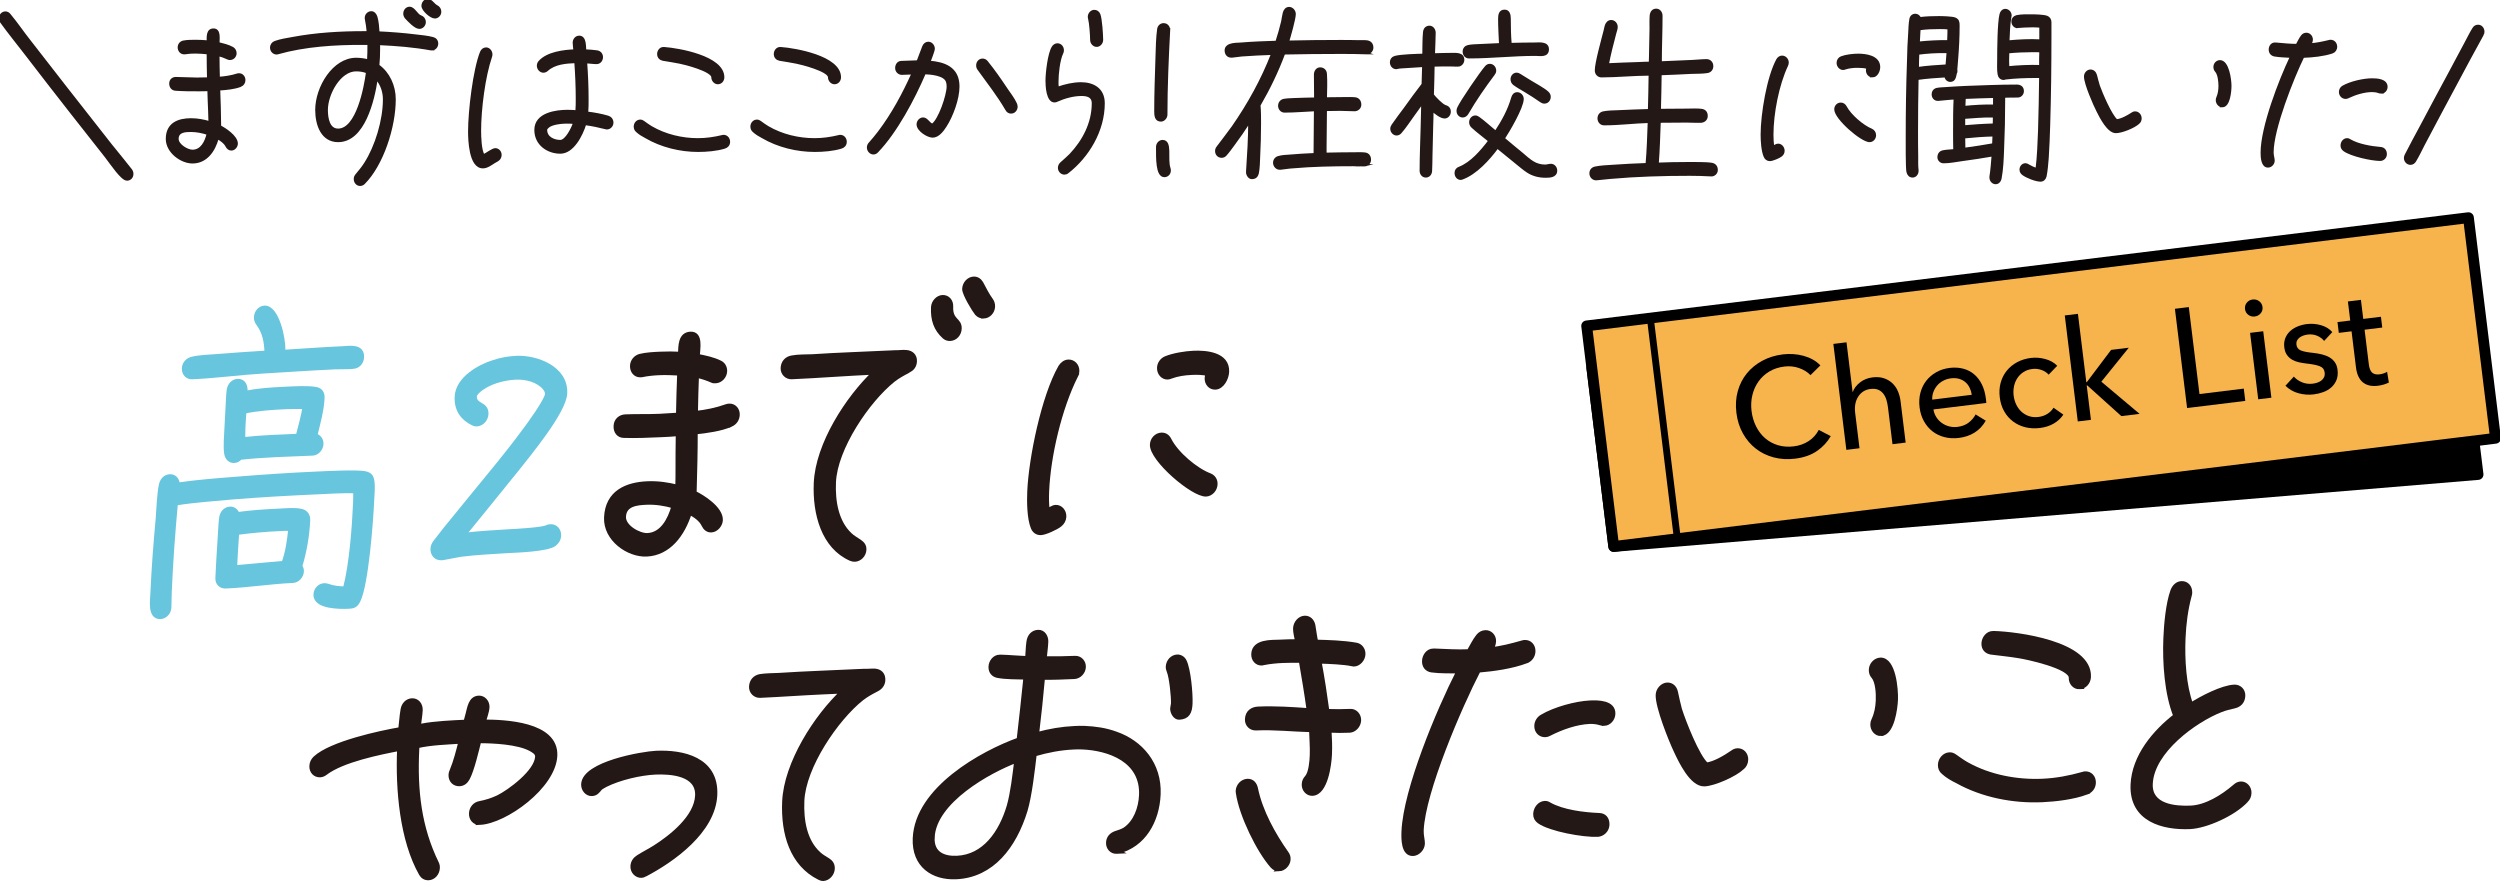 <?xml version="1.0" encoding="UTF-8"?><svg id="_イヤー_1" xmlns="http://www.w3.org/2000/svg" viewBox="0 0 1116 395"><defs><style>.cls-1{fill:#f7b34c;}.cls-2{fill:#67c5dd;stroke:#67c5dd;}.cls-2,.cls-3{stroke-width:2px;}.cls-2,.cls-3,.cls-4{stroke-miterlimit:10;}.cls-3,.cls-4{fill:#231815;stroke:#231815;}</style></defs><g><path class="cls-4" d="M56.659,80.165c-2.25,0-6.831-6.898-9.242-10.042l-15.189-19.3c-6.912-8.819-13.823-17.727-20.655-26.634C7.876,19.387,4.099,14.758,.562,9.868c-.321-.524-.562-1.048-.562-1.659,0-1.485,1.125-2.62,2.411-2.62,.723,0,1.366,.35,1.848,.961,3.134,3.755,5.947,7.946,9.001,11.789l16.234,20.87c6.59,8.471,13.261,16.941,19.931,25.412,2.974,3.755,6.108,7.423,9.001,11.178,.402,.524,.643,1.136,.643,1.834,0,1.484-1.045,2.532-2.411,2.532Z"/><path class="cls-4" d="M107.455,38.249c-2.652,1.135-6.831,1.484-9.645,1.659,.241,5.326,.322,10.741,.402,16.067v.437c2.25,1.136,7.474,4.541,7.474,7.686,0,1.31-1.125,2.619-2.411,2.619-.964,0-1.688-.611-2.17-1.571-.804-1.572-2.492-2.707-3.938-3.493-1.607,5.851-5.224,10.828-11.252,10.828-4.982,0-11.412-4.628-11.412-10.479,0-6.898,5.305-8.732,10.77-8.732,2.812,0,5.626,.524,8.278,1.311,0-3.145-.241-6.2-.322-9.345l-.16-5.064c-1.527,.087-3.054,.087-4.581,.087-3.376,0-6.832,0-10.207-.262-1.366-.087-2.25-1.223-2.25-2.707,0-1.572,1.125-2.445,2.491-2.445,3.054,0,6.188,.263,9.323,.263,1.688,0,3.375-.088,5.063-.088-.08-3.755-.161-7.51-.161-11.265-1.848-.175-3.697-.35-5.545-.35-1.607,0-3.134,.087-4.742,.35h-.321c-1.367,0-2.331-1.223-2.331-2.62,0-1.31,.884-2.271,2.009-2.532,1.769-.35,3.777-.35,5.546-.35,1.848,0,3.616,.088,5.384,.262,0-2.183-.241-5.326,2.572-5.326,2.894,0,2.17,4.104,2.17,6.112,2.09,.524,4.34,1.048,6.269,2.096,.804,.437,1.366,1.311,1.366,2.358,0,1.396-1.125,2.532-2.411,2.532-.402,0-.643,0-.964-.175-1.447-.698-2.732-1.135-4.26-1.572,0,3.406,.081,6.812,.161,10.218,2.812-.175,5.625-.611,8.358-1.484,.241-.088,.482-.088,.723-.088,1.286,0,2.331,1.136,2.331,2.532,0,1.223-.643,2.097-1.607,2.533Zm-22.182,20.172c-2.491,0-6.027,.088-6.027,3.58,0,2.795,4.42,5.327,6.67,5.327,4.019,0,5.947-3.93,6.832-7.598-2.411-.785-4.983-1.31-7.474-1.31Z"/><path class="cls-4" d="M192.808,22.006h-.402c-7.715-1.397-15.431-2.008-23.226-2.357v2.271c0,2.445-.081,4.89-.322,7.335,4.662,3.318,7.313,9.082,7.313,15.107,0,12.226-5.384,29.08-13.743,37.463-.482,.437-1.045,.699-1.688,.699-1.286,0-2.331-1.136-2.331-2.62,0-.698,.241-1.223,.643-1.747,1.366-1.659,2.733-3.23,3.938-5.151,4.902-7.598,8.438-19.3,8.438-28.644,0-3.405-1.125-6.724-3.295-9.169-1.447,9.693-5.706,27.77-17.199,27.77-7.152,0-9.724-7.161-9.724-13.885,0-10.042,7.635-22.792,17.761-22.792,1.849,0,3.617,.262,5.385,.698,.161-2.445,.161-4.978,.161-7.423h-2.492c-12.376-.087-26.039,.786-38.014,4.192-.241,.087-.321,.087-.562,.087-1.286,0-2.411-1.135-2.411-2.532,0-1.223,.723-2.184,1.768-2.532,2.411-.874,5.224-1.311,7.715-1.747,10.608-2.009,21.539-2.619,32.308-2.619h1.366c-.16-1.922-.401-3.843-.804-5.764,0-.175-.08-.35-.08-.611,0-1.397,1.125-2.532,2.411-2.532,1.125,0,1.849,.873,2.25,2.008,.644,2.096,.804,4.803,.965,6.986,5.625,.262,11.251,.698,16.877,1.397,2.411,.262,5.063,.523,7.394,1.135,1.125,.262,1.929,1.136,1.929,2.445,0,1.397-1.044,2.532-2.331,2.532Zm-33.835,9.344c-7.313,0-13.1,10.566-13.1,17.728,0,3.668,.804,8.82,5.063,8.82,8.52,0,12.056-18.862,12.939-25.674-1.607-.611-3.215-.874-4.902-.874Zm28.209-18.949c-1.848,0-4.822-3.231-6.027-4.541-.402-.524-.643-1.136-.643-1.747,0-1.484,1.045-2.619,2.331-2.619,2.009,0,3.135,3.23,4.983,3.842,1.045,.35,1.768,1.311,1.768,2.533,0,1.396-1.125,2.532-2.411,2.532Zm6.912-4.629c-1.688,0-5.465-3.23-5.465-5.151,0-1.397,1.045-2.62,2.331-2.62,1.607,0,2.572,2.096,4.019,2.794,.884,.438,1.527,1.311,1.527,2.445,0,1.397-1.125,2.532-2.411,2.532Z"/><path class="cls-4" d="M222.147,71.52c-.482,.35-1.044,.524-1.527,.874-1.527,.96-3.215,2.271-5.063,2.271-5.786,0-6.107-12.139-6.107-16.068,0-8.994,2.17-27.42,5.304-35.279,.402-.961,1.206-1.659,2.25-1.659,1.286,0,2.331,1.31,2.331,2.619,0,.35-.08,.699-.161,.961-3.054,8.907-4.902,23.49-4.902,33.097,0,2.532,.161,8.907,1.607,11.003,1.366-.611,4.018-2.707,5.224-2.707,1.286,0,2.33,1.135,2.33,2.532,0,.961-.482,1.834-1.286,2.357Zm48.784-14.233c-.161,0-.402,0-.562-.088-3.054-.786-6.028-1.397-9.162-1.834-1.527,4.978-5.465,12.75-11.091,12.75-5.465,0-11.091-3.58-11.091-10.13,0-7.335,9.403-8.471,14.306-8.471,1.366,0,2.652,.088,4.018,.175,.161-1.834,.161-3.755,.161-5.589,0-5.502-.241-11.003-.643-16.417-4.26,.175-9.242,.523-12.618,3.58-.482,.437-1.045,.698-1.688,.698-1.286,0-2.411-1.223-2.411-2.619,0-.699,.241-1.311,.724-1.834,3.536-3.93,10.85-4.803,15.591-4.978-.08-1.136-.321-2.358-.321-3.493,0-1.397,1.045-2.62,2.411-2.62,2.732,0,2.491,4.018,2.652,6.113,1.768,.087,3.536,.175,5.304,.437,1.206,.175,2.17,1.135,2.17,2.532,0,1.484-1.045,2.62-2.331,2.62-1.527,0-3.215-.262-4.742-.35,.402,5.502,.644,11.003,.644,16.505,0,2.009,0,4.017-.161,6.025,3.054,.35,6.349,.961,9.323,1.834,1.125,.349,1.929,1.31,1.929,2.619,0,1.397-1.125,2.533-2.411,2.533Zm-17.601-2.62c-2.25,0-7.072,.35-8.841,2.096-.321,.35-.723,.699-.723,1.223,0,3.58,3.617,4.978,6.349,4.978,2.652,0,5.465-5.851,6.188-8.121-.965-.088-2.01-.175-2.974-.175Z"/><path class="cls-4" d="M323.493,65.844c-3.536,1.135-8.197,1.484-11.895,1.484-7.876,0-16.314-2.009-23.307-6.112-1.366-.699-2.812-1.572-3.938-2.62-.643-.524-.964-1.223-.964-2.096,0-1.397,1.045-2.62,2.411-2.62,.562,0,.964,.175,1.446,.524,1.125,.786,2.25,1.659,3.456,2.357,6.269,3.668,13.743,5.414,20.815,5.414,3.697,0,7.313-.523,10.93-1.396,.161-.088,.402-.088,.563-.088,1.366,0,2.411,1.136,2.411,2.62,0,1.31-.804,2.183-1.929,2.532Zm-3.054-28.73c-1.286,0-2.411-1.223-2.411-2.619,0-3.057-12.618-6.2-14.547-6.55-2.491-.524-5.063-.873-7.554-1.31-1.206-.263-2.089-1.136-2.089-2.533s1.044-2.707,2.411-2.619h.241c6.188,.437,26.361,3.842,26.361,13.012,0,1.484-1.045,2.619-2.411,2.619Z"/><path class="cls-4" d="M375.574,65.844c-3.536,1.135-8.197,1.484-11.895,1.484-7.876,0-16.314-2.009-23.307-6.112-1.366-.699-2.812-1.572-3.938-2.62-.643-.524-.964-1.223-.964-2.096,0-1.397,1.045-2.62,2.411-2.62,.562,0,.964,.175,1.446,.524,1.125,.786,2.25,1.659,3.456,2.357,6.269,3.668,13.743,5.414,20.815,5.414,3.697,0,7.313-.523,10.93-1.396,.161-.088,.402-.088,.563-.088,1.366,0,2.411,1.136,2.411,2.62,0,1.31-.804,2.183-1.929,2.532Zm-3.054-28.73c-1.286,0-2.411-1.223-2.411-2.619,0-3.057-12.618-6.2-14.547-6.55-2.491-.524-5.063-.873-7.554-1.31-1.206-.263-2.089-1.136-2.089-2.533s1.044-2.707,2.411-2.619h.241c6.188,.437,26.361,3.842,26.361,13.012,0,1.484-1.045,2.619-2.411,2.619Z"/><path class="cls-4" d="M422.111,56.238c-1.286,2.008-3.295,4.715-5.787,4.715-2.17,0-6.67-2.794-6.67-5.414,0-1.397,1.125-2.619,2.411-2.619,1.688,0,2.491,2.183,4.099,2.794,3.134-2.009,6.912-13.187,6.912-17.116,0-.785-.08-1.484-.321-2.183-1.045-3.231-7.394-3.668-9.966-3.755-4.902,11.439-12.778,26.285-21.217,35.018-.482,.523-1.044,.786-1.688,.786-1.286,0-2.411-1.223-2.411-2.62,0-.698,.241-1.31,.724-1.834,1.446-1.659,2.893-3.318,4.179-5.064,6.028-7.947,10.93-17.029,15.029-26.198-1.607,0-3.215,.175-4.822,.175-1.286,0-2.491-1.048-2.491-2.532s.884-2.707,2.33-2.707c2.411,0,4.822-.263,7.233-.263,.884-2.183,1.607-4.366,2.492-6.549,.402-1.048,1.205-1.747,2.25-1.747,1.286,0,2.411,1.223,2.411,2.62,0,.961-1.527,4.716-1.929,5.851,6.51,.524,12.939,2.62,12.939,11.003,0,5.589-2.812,13.1-5.706,17.641Zm29.254-6.025c-.964,0-1.607-.438-2.089-1.311-3.697-6.375-8.198-12.051-12.457-17.989-.402-.523-.562-1.048-.562-1.746,0-1.397,1.044-2.532,2.331-2.532,.804,0,1.447,.349,1.929,.96,3.134,3.843,6.028,8.034,8.76,12.139,1.366,2.009,3.215,4.366,4.179,6.55,.161,.437,.321,.785,.321,1.31,0,1.397-1.045,2.62-2.411,2.62Z"/><path class="cls-4" d="M476.604,76.935c-.402,.349-.964,.523-1.446,.523-1.286,0-2.411-1.135-2.411-2.532,0-.873,.402-1.572,.964-2.096,1.366-1.223,2.813-2.445,4.099-3.755,5.787-6.113,10.046-14.06,10.046-22.967,0-3.318-2.732-3.755-5.144-3.755-3.616,0-7.635,1.135-10.93,2.619-.322,.175-.643,.262-1.045,.262-3.215,0-3.536-6.724-3.536-9.169,0-3.405,.964-12.051,2.732-14.933,.482-.786,1.206-1.31,2.089-1.31,1.367,0,2.411,1.135,2.411,2.619,0,.524-.08,.874-.321,1.311-1.447,3.056-2.09,9.256-2.09,12.662,0,.96,0,1.921,.161,2.794,3.214-1.135,6.912-2.008,10.367-2.008,5.224,0,10.126,2.357,10.126,8.907,0,12.312-7.072,23.84-16.074,30.826Zm12.939-56.5c-1.286,0-2.411-1.223-2.411-2.62,0-1.921-.402-7.598-.884-9.344-.081-.35-.161-.611-.161-.961,0-1.397,1.125-2.619,2.411-2.619,1.045,0,1.849,.611,2.25,1.659,.723,1.833,1.206,8.994,1.206,11.265,0,1.397-1.125,2.62-2.411,2.62Z"/><path class="cls-4" d="M521.853,13.71c-.643,12.139-1.206,25.237-1.206,37.463,0,1.31-1.125,2.62-2.411,2.62-2.411,0-2.491-2.358-2.491-4.279,0-8.034,.321-15.98,.562-24.015,.08-3.58,.241-8.994,.723-12.4,.161-1.31,1.125-2.271,2.411-2.271,1.447,0,2.411,1.136,2.411,2.62v.262Zm-2.09,64.884c-3.456,0-3.214-8.209-3.214-13.012,0-1.397,1.125-2.62,2.411-2.62,4.099,0,1.607,7.946,3.054,12.139,.081,.262,.161,.611,.161,.96,0,1.485-1.045,2.533-2.411,2.533Z"/><path class="cls-4" d="M610.179,23.753h-.161c-4.019-.175-8.117-.175-12.136-.175-8.198,0-16.476,.087-24.673,.262-2.974,8.034-6.751,15.806-11.011,23.142,.241,2.707,.241,5.414,.241,8.121,0,5.065-.161,10.043-.402,15.021-.08,2.096-.161,5.152-.562,7.073-.402,1.659-1.206,2.271-2.732,2.271-1.125,0-2.09-1.572-2.009-2.62v-.35c.482-7.248,.964-14.845,.964-22.093-2.25,3.493-4.581,6.898-7.072,10.217-1.125,1.484-2.25,3.144-3.456,4.454-.562,.611-1.044,.873-1.848,.873-1.366,0-2.411-1.048-2.411-2.532,0-.699,.241-1.223,.643-1.747,2.25-3.057,4.581-5.938,6.75-8.994,6.992-10.043,13.1-21.046,17.601-32.66-4.501,.175-9.001,.35-13.502,.698-1.447,.088-2.894,.437-4.34,.524h-.482c-1.447,0-2.411-1.136-2.411-2.707,0-1.311,.884-2.096,1.929-2.445,1.446-.524,3.456-.524,4.982-.611,5.224-.437,10.528-.611,15.752-.786,.964-2.969,1.848-6.025,2.572-9.082,.241-1.223,.402-2.619,.723-3.842s1.125-2.184,2.331-2.184c1.286,0,2.492,1.223,2.492,2.707,0,2.096-2.25,9.955-2.974,12.313,7.715-.175,15.431-.262,23.146-.262,2.732,0,5.465,0,8.278,.087,1.206,0,2.652-.087,3.938,.087,1.447,.263,2.25,1.223,2.25,2.795,0,1.31-1.206,2.532-2.411,2.445Zm-1.045,50.037c-1.768,0-3.536-.087-5.224-.087-9.001,0-18.003,.175-26.923,.961-1.768,.087-3.537,.437-5.305,.611h-.482c-1.286,0-2.411-1.223-2.411-2.62,0-1.31,.884-2.271,2.009-2.532,1.527-.437,3.295-.524,4.822-.611,3.777-.35,7.475-.524,11.252-.699,0-6.549,.161-13.099,.161-19.648-4.5,.175-8.921,.611-13.421,.611h-.241c-1.286,0-2.331-1.135-2.331-2.532s.884-2.357,2.089-2.62c1.447-.262,2.974-.262,4.42-.349,3.214-.175,6.349-.175,9.563-.262,0-3.581-.08-7.161-.08-10.741,0-1.397,.884-2.707,2.25-2.707s2.492,.873,2.572,2.444c.241,3.406,.081,7.511,0,10.916,2.733,0,5.465-.087,8.198-.087,1.607,0,3.295-.088,4.902,.087,1.447,.175,2.25,1.31,2.25,2.795s-1.286,2.444-2.492,2.444c-2.17,0-4.34-.174-6.51-.174s-4.259,.087-6.349,.087c0,5.502-.161,10.916-.161,16.417v3.145c4.26-.088,8.6-.175,12.859-.175,1.527,0,3.215-.088,4.742,.087,1.447,.175,2.25,1.223,2.25,2.795,0,1.396-1.206,2.444-2.411,2.444Z"/><path class="cls-4" d="M650.848,29.254c-1.205,0-2.411-.087-3.616-.087-2.492,0-4.902,0-7.313,.087-.081,4.366-.161,8.732-.322,13.1,.884,1.222,4.099,4.54,5.465,4.978,1.206,.349,2.089,1.048,2.089,2.532,0,1.31-.964,2.532-2.25,2.532-1.768,0-4.179-2.009-5.465-3.144,0,2.357-.08,4.803-.161,7.16l-.321,13.361c-.081,2.184,0,4.366-.161,6.55-.08,1.396-.964,2.444-2.331,2.444-1.286,0-2.25-1.135-2.25-2.532,0-6.637,.321-13.36,.482-19.997l.241-10.393-4.019,5.589c-1.768,2.445-3.777,5.502-5.706,7.686-.482,.523-1.045,.873-1.768,.873-1.206,0-2.331-1.136-2.331-2.532,0-.611,.241-1.049,.562-1.572,1.768-2.62,3.697-5.065,5.545-7.598,2.572-3.58,5.144-7.16,7.876-10.653l.241-8.209-8.358,.524c-1.045,.087-2.25,.087-3.295,.349-.161,0-.241,.088-.402,.088-1.286,0-2.331-1.136-2.331-2.532,0-1.311,.804-2.184,1.929-2.445,2.813-.699,9.483-.874,12.537-.961,.081-3.057,0-7.161,.322-10.13,.161-1.484,1.045-2.357,2.411-2.357,1.286,0,2.25,1.31,2.25,2.619,0,3.231-.241,6.463-.321,9.693,2.652-.087,5.304-.175,7.876-.175,1.929,0,5.224-.349,5.224,2.62,0,1.397-1.125,2.532-2.331,2.532Zm38.979,49.602c-2.732,0-5.625-.699-7.956-2.271-1.607-1.048-3.215-2.445-4.742-3.668l-8.68-7.073c-3.857,5.239-9.644,11.614-15.671,13.798-.241,.087-.482,.175-.724,.175-1.366,0-2.25-1.223-2.25-2.62,0-1.136,.643-1.921,1.607-2.271,5.384-2.096,9.885-7.423,13.421-12.051-2.492-2.096-5.304-4.104-7.635-6.288-.562-.523-.884-1.223-.884-2.008,0-1.397,1.045-2.533,2.25-2.533,.563,0,.965,.175,1.447,.524,2.25,1.571,5.385,4.453,7.635,6.287,3.134-4.716,5.867-9.693,7.474-15.282,.321-1.135,1.044-1.921,2.17-1.921,1.286,0,2.411,1.136,2.411,2.532,0,3.756-6.349,14.496-8.439,17.641,2.732,2.271,5.465,4.628,8.198,6.812,1.527,1.31,3.054,2.707,4.742,3.755,1.688,1.048,3.617,1.571,5.545,1.571,.884,0,1.768-.349,2.572-.349,1.286,0,2.331,1.135,2.331,2.532,0,2.707-2.974,2.707-4.822,2.707Zm-23.065-45.672c-4.179,5.589-8.198,11.353-11.734,17.466-.482,.785-1.206,1.31-2.089,1.31-1.286,0-2.25-1.136-2.25-2.445,0-.437,.081-.873,.241-1.223,1.286-2.969,10.207-15.98,12.457-18.513,.482-.524,1.045-.786,1.688-.786,1.286,0,2.331,1.135,2.331,2.532,0,.699-.241,1.136-.643,1.659Zm18.646-8.732c-9.805,0-19.61,1.136-29.415,1.136h-.321c-1.286,0-2.25-1.136-2.25-2.533,0-1.31,.804-2.183,1.929-2.445,1.527-.349,3.295-.349,4.902-.437l9.403-.437c-.161-3.755-.402-7.597-.402-11.353,0-1.833,.322-3.58,2.411-3.58,1.849,0,2.25,1.834,2.25,3.406,0,3.755,.08,7.685,.402,11.439,3.617-.088,7.233-.175,10.85-.175,1.849,0,5.787-.611,5.787,2.532,0,3.318-3.617,2.445-5.545,2.445Zm4.018,21.308c-.562,0-1.044-.175-1.527-.524-2.331-1.659-4.742-3.144-7.153-4.628-1.607-.961-3.375-1.921-4.902-3.057-.643-.523-1.045-1.223-1.045-2.183,0-1.311,.964-2.445,2.25-2.445,.402,0,.884,.175,1.286,.437l4.661,2.882c1.849,1.135,6.349,3.58,7.876,5.064,.562,.524,.884,1.136,.884,1.922,0,1.484-1.045,2.532-2.331,2.532Z"/><path class="cls-4" d="M763.929,78.244h-.241c-3.134-.175-6.269-.262-9.403-.262-11.814,0-23.708,.349-35.523,1.396l-6.027,.611h-.322c-1.286,0-2.411-1.135-2.411-2.619,0-1.397,.884-2.271,2.089-2.533,2.491-.523,5.304-.61,7.876-.785,4.983-.35,10.046-.611,15.109-.786,.562-6.288,.723-12.575,.964-18.862-6.59,.175-13.18,1.048-19.771,1.048h-.241c-1.366,0-2.411-1.136-2.411-2.62,0-1.397,.884-2.357,2.09-2.619,2.089-.438,4.581-.438,6.67-.524,4.581-.262,9.162-.35,13.743-.524,.161-5.326,.241-10.566,.321-15.893-7.153,0-14.386,.785-21.539,.785-1.366,0-2.492-1.048-2.492-2.619,0-3.406,3.054-14.234,4.019-18.077,.161-.61,.241-1.396,.482-2.008,.402-1.136,1.206-1.922,2.331-1.922,1.286,0,2.411,1.136,2.411,2.62,0,.873-.402,1.921-.643,2.795-1.206,4.628-2.411,9.169-3.295,13.885,4.5-.263,9.001-.35,13.501-.524,1.768-.087,3.536-.175,5.305-.175,0-.96,.08-1.921,.08-2.882l.241-12.138c0-2.009-.081-4.104,.081-6.113,.161-1.484,.964-2.532,2.411-2.532,1.366,0,2.331,1.223,2.331,2.707,0,6.898-.322,13.885-.322,20.784l14.225-.611c2.09-.088,4.179-.35,6.269-.35,1.366,0,2.491,1.048,2.491,2.62,0,1.484-.964,2.444-2.25,2.619-2.25,.35-4.742,.262-6.992,.35-4.581,.262-9.243,.437-13.823,.611-.081,5.327-.161,10.653-.322,15.98,4.019,0,8.117-.087,12.136-.087,2.009,0,4.5-.175,6.429,.087,1.447,.175,2.331,1.048,2.331,2.707,0,1.572-1.206,2.445-2.492,2.532-2.089,.088-4.34-.087-6.429-.087-4.019,0-8.037,.087-12.055,.087-.241,6.288-.402,12.575-.884,18.775,4.42-.175,8.84-.262,13.261-.262,2.652,0,8.519-.088,10.93,.349,1.366,.263,2.17,1.223,2.17,2.708,0,1.396-1.206,2.444-2.411,2.357Z"/><path class="cls-4" d="M797.687,29.254c-4.019,8.559-6.51,21.308-6.51,30.914,0,1.833,.081,3.58,.402,5.326,.723-.262,1.366-.873,2.17-.873,1.286,0,2.411,1.223,2.411,2.707,0,.873-.402,1.572-1.045,2.096-.964,.786-3.938,2.009-5.063,2.009-1.045,0-1.849-.611-2.25-1.572-1.125-2.532-1.366-6.985-1.366-9.78,0-8.994,2.732-25.674,6.992-33.445,.482-.786,1.206-1.311,2.089-1.311,1.366,0,2.492,1.223,2.492,2.62,0,.523-.161,.873-.322,1.31Zm36.889,33.708c-3.536,0-15.27-10.13-15.27-14.146,0-1.397,1.045-2.532,2.411-2.532,.964,0,1.688,.523,2.17,1.396,2.089,3.93,7.635,8.646,11.493,10.218,.964,.437,1.607,1.31,1.607,2.444,0,1.485-1.125,2.62-2.411,2.62Zm1.286-28.905c-1.366,0-2.411-1.222-2.411-2.619,0-.437,.081-.786,.241-1.136-1.206-.437-3.134-.523-4.42-.523-1.929,0-3.858,.175-5.707,.786-.241,.087-.482,.174-.804,.174-1.286,0-2.411-1.222-2.411-2.707,0-1.135,.723-2.096,1.688-2.444,2.09-.786,5.304-1.136,7.474-1.136,3.295,0,9.323,.698,9.323,5.502,0,1.746-1.125,4.104-2.974,4.104Z"/><path class="cls-4" d="M873.637,26.197c-.081,1.66-.321,3.319-.402,4.979,0,.087,0,.262,.081,.349,0,.35,0,.786-.241,1.048-.402,1.659-.482,3.493-2.491,3.493-1.045,0-2.009-.873-2.09-2.009-4.179,.263-8.358,.524-12.538,1.136-.161,7.859-.241,15.631-.241,23.49,0,3.756,0,7.423,.08,11.178,0,2.009-.08,4.104,.161,6.113v.35c0,1.31-.964,2.444-2.17,2.444s-1.929-.785-2.25-2.008c-.402-1.572-.322-13.536-.322-15.719,0-11.178,.161-22.443,.563-33.621,.08-4.366,.241-8.732,.562-13.011,.08-1.922,.161-3.93,.482-5.764,.161-1.223,1.045-2.009,2.17-2.009,.964,0,1.688,.611,2.09,1.484,2.732-.35,5.545-.437,8.358-.437,1.527,0,5.867,.087,7.233,.611,1.447,.611,1.607,1.572,1.607,3.057,0,4.978-.241,9.955-.643,14.845Zm-5.304-2.969c-3.938-.087-8.037,.175-12.055,.699-.081,2.183-.161,4.278-.161,6.462,4.259-.611,8.599-.873,12.859-1.136l.482-6.025h-1.125Zm-2.491-10.741c-2.974,0-6.028,.088-9.001,.524l-.321,6.025c4.34-.437,8.84-.698,13.18-.611,.081-1.921,.161-3.843,.161-5.764-1.366-.175-2.652-.175-4.018-.175Zm34.879,30.564c-2.009,0-4.099,0-6.108,.087v1.484c0,7.336-.161,14.671-.482,22.007-.161,4.278-.321,8.907-1.125,13.099-.241,1.136-1.045,2.009-2.17,2.009-1.206,0-2.25-1.136-2.25-2.445v-.437c.482-3.144,.723-6.375,.964-9.519-4.501,.786-9.082,1.484-13.663,2.096-2.652,.35-5.385,.961-8.117,.961h-.241c-1.125,0-2.17-.961-2.17-2.184,0-1.397,.723-2.357,2.009-2.62,1.607-.349,3.375-.349,5.063-.523-.08-2.795-.08-5.676-.08-8.471,0-4.891,0-9.78,.241-14.671-2.491,.088-4.902,.437-7.313,.611h-.321c-1.206,0-2.17-1.048-2.17-2.357s.723-2.184,1.849-2.445c1.286-.262,2.652-.262,3.857-.35,2.974-.262,5.947-.349,8.84-.523,7.635-.263,15.27-.611,22.905-.611,1.446,0,2.732,.611,2.732,2.445,0,1.31-1.045,2.357-2.25,2.357Zm-11.573,8.907c-4.179-.087-8.278,.35-12.377,.611v3.842c4.42-.349,8.841-.698,13.261-.785,.081-1.048,.081-2.096,.081-3.145v-.523h-.964Zm-12.377,9.344c0,1.747,.081,3.406,.081,5.152,4.34-.611,8.68-1.223,12.939-2.009l.161-4.017c-4.42,.087-8.841,.437-13.181,.873Zm13.421-18.076c-4.42,.087-8.76,.262-13.18,.437l-.161,4.104c4.42-.437,8.921-.699,13.341-.611v-3.93Zm25.075-26.81c0,13.187-.161,26.46-.563,39.646-.161,4.803-.321,9.605-.643,14.408-.241,2.707-.402,5.502-.964,8.209-.241,1.136-1.125,1.921-2.17,1.921-2.09,0-6.108-1.571-7.876-2.882-.643-.523-1.044-1.135-1.044-2.008,0-1.311,.964-2.358,2.17-2.358,.482,0,.804,.175,1.206,.437,1.206,.699,2.411,1.311,3.777,1.659,.723-5.676,.884-11.526,1.125-17.203,.241-8.033,.402-15.98,.482-23.927h-2.17c-4.5,0-9.082,.175-13.501,.698-.241,.175-.402,.175-.724,.175-1.206,0-2.009-.961-2.17-2.184-.321-2.008-.161-4.278-.161-6.374,0-4.279,.081-16.505,1.045-20.26,.241-1.048,1.044-1.922,2.089-1.922,1.206,0,2.331,1.136,2.331,2.445,0,.175-.08,.263-.08,.437-.643,3.668-.723,7.511-.884,11.178,4.742-.437,9.564-.698,14.306-.437v-6.2c-1.447-.087-2.009-.175-3.456-.175-2.17,0-5.224,.175-7.394,.35h.643c-1.206,.088-2.25-1.048-2.25-2.445,0-1.223,.804-2.096,1.929-2.357,2.09-.437,4.5-.35,6.671-.35,1.688,0,5.144,.088,6.67,.611,.964,.35,1.607,1.223,1.607,2.358v6.549Zm-7.635,6.375c-3.697,0-7.474,.175-11.171,.524,0,1.135-.081,2.183-.081,3.318v.873c0,.786,.081,1.659,.081,2.532,4.742-.437,9.563-.698,14.305-.523,0-2.184,0-4.454,.081-6.638-1.045-.087-2.089-.087-3.215-.087Z"/><path class="cls-4" d="M954.572,54.928c-2.009,1.834-7.474,4.018-10.046,4.018-3.456,0-6.751-6.55-8.117-9.257-1.527-2.969-5.626-12.313-5.626-15.544,0-1.397,1.125-2.62,2.411-2.62,1.206,0,2.089,.873,2.411,2.096,.402,1.572,.804,3.145,1.286,4.716,1.206,3.406,5.385,13.187,7.957,15.369,2.17-.174,4.983-1.746,6.832-2.969,.482-.35,.884-.523,1.446-.523,1.366,0,2.411,1.222,2.411,2.619,0,.873-.321,1.572-.964,2.096Zm37.452-7.51c-1.286,0-2.411-1.31-2.411-2.707,0-.437,.08-.786,.241-1.136,.723-1.659,.964-3.405,.964-5.239,0-1.921-.322-5.152-1.527-6.55-.482-.523-.723-1.135-.723-1.921,0-1.397,1.125-2.532,2.411-2.532,3.617,0,4.661,8.209,4.661,11.003,0,2.358-.562,9.082-3.616,9.082Z"/><path class="cls-4" d="M1041.052,23.403c-4.019,1.31-8.68,1.746-12.939,1.921-4.662,9.519-13.663,32.224-13.663,42.703,0,1.484,.482,2.707,.482,3.667,0,1.397-1.206,2.62-2.492,2.62-2.652,0-2.813-4.104-2.813-6.2,0-11.265,8.037-32.224,13.1-42.79-2.411-.175-4.983-.175-7.394-.611-1.286-.262-2.09-1.223-2.09-2.619s.964-2.707,2.331-2.62h.322c3.134,.262,6.269,.611,9.403,.611,.724-1.31,1.447-2.882,2.331-4.017,.482-.611,1.125-.961,1.929-.961,1.286,0,2.411,1.135,2.411,2.532,0,.873-.321,1.659-.884,2.184,2.974-.175,5.787-.786,8.68-1.484,.241-.088,.402-.088,.643-.088,1.366,0,2.411,1.136,2.411,2.62,0,1.223-.724,2.183-1.768,2.532Zm21.94,17.901c-.322,0-.643-.087-.964-.174-.965-.35-2.009-.524-3.054-.524-3.617,0-7.555,1.223-10.85,2.795-.322,.174-.643,.262-1.045,.262-1.366,0-2.491-1.136-2.491-2.62,0-1.048,.562-1.921,1.366-2.357,3.375-1.921,9.162-3.231,12.939-3.231,2.09,0,6.43,.175,6.43,3.318,0,1.397-1.045,2.532-2.331,2.532Zm-.482,30.041c-3.857,0-12.939-2.009-16.074-4.279-.723-.524-1.125-1.223-1.125-2.096,0-1.484,1.045-2.795,2.411-2.795,.562,0,.884,.175,1.286,.437,3.697,2.184,9.483,3.145,13.663,3.493,1.447,.088,2.331,1.136,2.331,2.707,0,1.485-1.205,2.533-2.491,2.533Z"/><path class="cls-4" d="M1108.241,15.457l-5.867,10.74-12.859,24.016-7.635,14.408c-1.206,2.357-2.411,4.891-3.777,7.161-.482,.786-1.125,1.31-2.089,1.31-1.286,0-2.411-1.135-2.411-2.532,0-.437,.081-.873,.322-1.311,2.25-4.453,4.661-8.819,6.992-13.186,4.099-7.685,8.198-15.457,12.377-23.142l7.554-14.146c1.125-2.009,2.09-4.192,3.295-6.025,.482-.786,1.125-1.223,2.089-1.223,1.286,0,2.331,1.135,2.331,2.619,0,.437-.08,.873-.321,1.311Z"/></g><g><path class="cls-2" d="M159.906,268.122c-1.153,2.351-2.347,2.548-4.458,2.642-3.562,.159-14.757,.226-14.517-5.386,.092-2.158,1.749-3.956,3.86-4.05,.528-.023,.917,.104,1.439,.224,2.463,.896,5.083,1.21,7.847,1.23,2.83-10.755,4.071-27.471,4.545-38.551,.074-1.727,.009-3.304,.083-5.03-5.653-.178-11.201,.212-16.874,.465-12.4,.553-24.938,1.256-37.357,2.24-8.725,.819-17.438,1.351-26.056,2.741-1.22,13.124-2.181,26.38-2.741,39.475-.098,2.302-.071,4.742-.169,7.045-.099,2.303-1.887,4.105-3.866,4.194-4.881,.217-3.638-7.308-3.49-10.761,.468-10.936,1.331-21.89,2.326-32.85,.292-3.746,.643-11.949,1.444-15.288,.488-2.176,1.868-3.673,3.979-3.768,1.979-.088,3.356,1.574,3.396,3.727,8.612-1.246,17.199-1.916,25.786-2.586,11.892-.96,23.908-1.783,35.781-2.312,4.221-.188,18.739-.979,22.257-.131,1.955,.487,2.709,1.315,3.012,3.457,.411,2.71,0,6.175-.117,8.91-.375,8.776-2.51,37.166-6.11,44.362Zm-2.381-104.45c-2.513,.256-5.139,.085-7.777,.203-10.686,.476-21.515,1.246-32.207,1.867-10.56,.614-21.024,2.086-31.446,2.551l-.396,.018c-1.979,.088-3.621-1.562-3.522-3.865,.092-2.158,1.605-3.662,3.471-4.177,3.329-.865,7.676-.915,10.98-1.207,7.531-.623,14.924-1.096,22.45-1.575-.18-5.019-.925-9.15-3.788-13.044-.623-.833-.981-1.68-.932-2.831,.099-2.302,1.755-4.101,3.734-4.188,5.541-.247,8.493,13.841,8.284,18.733-.012,.288-.162,.726-.174,1.013,8.845-.537,17.827-1.225,26.666-1.619,3.166-.141,8.875-1.257,8.654,3.923-.104,2.446-1.887,4.105-3.998,4.199Zm-23.552,88.947c.365,.702,.724,1.547,.687,2.41-.092,2.16-1.888,4.106-3.867,4.194-9.894,.441-19.836,2.033-29.73,2.475l-.265,.012c-2.11,.094-3.764-1.269-3.659-3.715,.246-5.756,.63-11.661,1.008-17.423,.262-3.029,.271-6.331,.664-9.366,.362-2.313,1.749-3.955,3.992-4.055,1.451-.064,2.721,1.027,3.187,2.442,6.093-.847,12.167-1.261,18.235-1.531,3.298-.146,7.268-.61,10.397,.112,1.822,.492,2.948,1.879,2.855,4.037-.283,6.619-1.52,13.999-3.505,20.407Zm5.57-50.229c-10.686,.477-21.623,.677-32.338,1.871-.828,.898-1.507,1.36-2.694,1.413-1.847,.082-3.104-1.298-3.419-3.151-.525-3.136-.058-7.896,.078-11.062,.178-4.173,.489-8.352,.661-12.381,.068-1.583,.142-3.31,.341-4.897,.362-2.314,1.881-3.962,3.992-4.056,2.506-.112,3.463,2.144,3.365,4.445l-.037,.863c5.841-1.122,11.784-1.53,17.588-1.789,4.222-.188,10.032-.591,13.953,.096,1.961,.345,2.955,1.737,2.862,3.896-.234,5.467-1.938,11.432-3.22,16.803,1.565,.361,2.816,1.885,2.736,3.755-.092,2.158-1.887,4.107-3.866,4.195Zm-14.606,33.684c-6.332,.282-12.809,.857-19.166,1.716-.353,5.186-.707,10.372-.928,15.552l21.809-1.977c1.787-4.818,2.547-10.312,3.027-15.358-1.577-.073-3.16-.003-4.743,.067Zm2.721-54.411c-6.201,.276-12.539,.702-18.65,1.98-.08,1.871-.291,3.747-.377,5.762l-.08,1.871c-.074,1.727-.01,3.304-.078,4.887,8.204-.94,16.376-1.16,24.556-1.525,1.108-4.358,2.348-8.723,3.06-13.062-2.764-.021-5.66-.035-8.43,.088Z"/><path class="cls-2" d="M231.031,209.084l-14.596,18.028-9.588,11.774c6.752-.876,13.348-1.17,20.083-1.614,2.902-.13,14.517-.79,16.929-1.76,.671-.316,1.073-.478,1.865-.513,2.242-.101,3.877,1.693,3.773,4.14-.068,1.582-.771,2.619-2,3.679-2.87,2.427-17.374,2.929-20.804,3.082-6.998,.456-13.99,.768-21.006,1.655-2.65,.404-5.446,1.104-8.096,1.51l-.659,.029c-2.243,.101-3.878-1.695-3.773-4.141,.049-1.151,.476-1.889,1.04-2.775,1.538-2.079,3.339-4.171,4.876-6.249l11.671-14.309c7.919-9.688,15.964-19.238,23.374-29.335,1.531-1.937,10.064-13.663,10.181-16.396,.043-1.007-.573-1.985-1.07-2.681-3.006-3.601-8.479-4.936-12.964-4.735-5.277,.234-12.33,1.985-16.712,5.914-.546,.455-1.65,1.653-1.681,2.373-.203,4.748,5.398,3.062,5.183,8.1-.099,2.303-2.031,4.399-4.273,4.499-.528,.023-1.049-.098-1.565-.362-4.644-2.234-7.512-5.983-7.26-11.883,.344-8.059,10.189-13.524,16.326-15.378,3.341-1.154,6.921-1.744,10.351-1.896,8.575-.383,22.066,4.33,21.581,15.697-.351,8.202-16.309,27.297-21.185,33.547Z"/><path class="cls-3" d="M326.407,189.465c-4.433,2.064-11.318,2.946-15.947,3.438,.021,8.761-.229,17.677-.473,26.448l-.031,.72c3.614,1.706,11.949,6.936,11.728,12.116-.092,2.158-2.031,4.399-4.142,4.493-1.584,.07-2.728-.884-3.452-2.431-1.208-2.531-3.899-4.279-6.218-5.468-3.05,9.758-9.337,18.225-19.231,18.666-8.179,.364-18.406-6.792-17.994-16.433,.486-11.367,9.322-14.778,18.293-15.178,4.617-.206,9.197,.451,13.495,1.554,.221-5.181,.041-10.2,.13-15.374l.093-8.334c-2.512,.255-5.019,.366-7.525,.479-5.541,.247-11.213,.5-16.735,.315-2.237-.045-3.608-1.851-3.504-4.297,.111-2.59,2.02-4.111,4.262-4.211,5.013-.224,10.139-.021,15.284-.25,2.77-.123,5.547-.392,8.317-.515,.132-6.182,.265-12.363,.53-18.551-3.022-.153-6.044-.305-9.078-.17-2.638,.118-5.15,.373-7.808,.922l-.528,.024c-2.242,.1-3.739-1.845-3.641-4.147,.092-2.158,1.611-3.805,3.476-4.319,2.926-.705,6.225-.852,9.127-.981,3.034-.135,5.931-.12,8.82,.038,.154-3.597-.021-8.761,4.596-8.967,4.749-.212,3.273,6.604,3.131,9.915,3.393,.71,7.05,1.408,10.142,2.995,1.289,.66,2.15,2.058,2.077,3.784-.099,2.302-2.025,4.256-4.136,4.35-.66,.029-1.055,.047-1.57-.217-2.326-1.045-4.406-1.671-6.881-2.279-.24,5.613-.348,11.219-.456,16.824,4.63-.492,9.278-1.419,13.825-3.057,.402-.162,.797-.18,1.193-.197,2.111-.094,3.746,1.699,3.647,4.002-.086,2.015-1.203,3.502-2.817,4.291Zm-37.83,34.863c-4.09,.182-9.9,.585-10.146,6.34-.197,4.604,6.88,8.454,10.573,8.29,6.596-.294,10.039-6.91,11.749-13.019-3.902-1.119-8.087-1.794-12.176-1.611Z"/><path class="cls-3" d="M405.378,165.55c-2.423,1.258-4.446,2.354-6.624,4.029-11.45,9.128-25.923,30.455-26.576,45.708-.369,8.634,1.216,17.755,7.165,23.379,1.39,1.374,2.81,2.028,4.344,3.109,1.276,.949,2.162,1.771,2.082,3.642-.098,2.303-2.025,4.255-4.136,4.349-.659,.03-1.181-.091-1.828-.349-12.148-5.348-16.132-19.963-15.542-33.777,.738-17.268,14.132-37.972,26.208-49.425-12.4,.553-24.686,1.532-37.086,2.085-2.111,.094-4.01-1.689-3.912-3.992,.111-2.59,1.761-4.243,4.017-4.63,2.92-.562,6.206-.421,9.108-.551,5.811-.402,11.615-.661,17.551-.926l8.575-.382,10.817-.482c1.708,.067,3.568-.303,5.138-.086,2.099,.193,3.752,1.557,3.648,4.003-.092,2.159-1.197,3.356-2.949,4.296Zm18.783-14.337c-.923,.041-1.834-.205-2.595-.89-3.804-3.422-5.209-7.523-4.969-13.136,.099-2.302,2.031-4.399,4.142-4.493,2.243-.1,3.878,1.693,3.773,4.14-.283,6.62,3.969,5.712,3.791,9.886-.105,2.446-1.899,4.394-4.142,4.493Zm14.911-10.001c-1.056,.047-2.218-.476-2.973-1.303-1.251-1.524-5.681-8.796-5.588-10.954,.099-2.303,1.9-4.394,4.142-4.493,1.451-.065,2.602,.745,3.338,2.005,1.34,2.526,2.674,5.195,4.291,7.421,.623,.834,.976,1.823,.927,2.975-.099,2.303-1.894,4.25-4.136,4.35Z"/><path class="cls-3" d="M480.205,167.816c-7.199,14.396-12.186,35.587-12.863,51.416-.129,3.021-.121,5.895,.284,8.747,1.206-.484,2.304-1.539,3.624-1.598,2.111-.094,3.871,1.838,3.767,4.284-.062,1.439-.77,2.62-1.863,3.531-1.638,1.365-6.605,3.598-8.452,3.68-1.715,.076-2.992-.872-3.583-2.427-1.668-4.09-1.75-11.41-1.554-16.016,.634-14.821,6.294-42.505,13.833-55.623,.846-1.331,2.071-2.247,3.522-2.312,2.243-.1,4.004,1.833,3.905,4.136-.037,.863-.326,1.45-.62,2.182Zm58.176,52.845c-5.804,.259-24.351-15.575-24.068-22.193,.099-2.303,1.893-4.249,4.136-4.35,1.583-.07,2.733,.74,3.464,2.143,3.153,6.322,11.923,13.688,18.144,15.996,1.553,.649,2.546,2.04,2.466,3.911-.104,2.446-2.031,4.399-4.142,4.493Zm4.147-47.724c-2.243,.1-3.871-1.839-3.773-4.142,.031-.719,.187-1.3,.476-1.888-1.948-.63-5.108-.634-7.218-.54-3.167,.142-6.345,.571-9.422,1.714-.402,.161-.804,.321-1.332,.345-2.11,.095-3.872-1.837-3.767-4.283,.08-1.871,1.335-3.506,2.943-4.153,3.485-1.446,8.786-2.258,12.348-2.417,5.409-.24,15.253,.469,14.915,8.384-.123,2.878-2.136,6.845-5.17,6.98Z"/><path class="cls-3" d="M214.128,367.233c-2.243,.1-3.877-1.694-3.773-4.141,.099-2.302,1.624-4.094,3.746-4.475,2.92-.562,5.59-1.398,8.278-2.667,5.111-2.526,17.208-11.396,17.498-18.159,.08-1.87-1.855-2.789-3.012-3.456-5.663-3.052-16.569-3.57-23.021-3.569-1.108,4.357-3.048,12.774-5.055,16.598-.859,1.618-2.083,2.534-3.666,2.605-2.243,.1-4.016-1.545-3.905-4.135,.024-.575,.18-1.157,.469-1.744,1.762-4.244,2.876-8.745,3.984-13.104-6.338,.427-13.061,.582-19.442,2.016l-.062,1.438c-.925,18.568,1.006,34.999,8.753,50.883,.365,.702,.466,1.416,.435,2.135-.104,2.446-1.899,4.394-4.01,4.487-1.451,.065-2.608-.602-3.344-1.861-8.57-15.128-10.507-37.591-9.726-55.866-8.762,1.683-25.362,5.008-32.984,10.805-.816,.611-1.488,.928-2.411,.97-2.242,.1-3.877-1.694-3.779-3.997,.062-1.438,.639-2.612,1.599-3.518,7.131-6.638,29.057-11.349,38.077-12.899,.387-2.89,.516-5.912,1.035-8.808,.362-2.313,2.013-3.967,4.124-4.062,2.242-.1,3.871,1.839,3.767,4.285-.098,2.302-.599,4.766-.835,7.219,.528-.023,.923-.041,1.458-.21,5.578-1.109,13.889-1.48,19.561-1.733l.939-3.488c.783-2.907,1.225-7.092,4.918-7.257,2.111-.094,3.872,1.839,3.773,4.141-.086,2.015-1.114,4.501-1.596,6.533,9.216,.021,32.486,.851,31.877,15.097-.591,13.813-22.325,29.432-33.67,29.938Z"/><path class="cls-3" d="M287.931,390.371c-.54,.311-1.074,.478-1.602,.501-2.111,.094-4.003-1.831-3.905-4.134,.08-1.871,1.059-3.208,2.547-4.136,2.436-1.545,4.992-2.808,7.428-4.352,7.038-4.479,18.476-13.318,18.894-23.104,.425-9.93-12.052-10.666-18.78-10.366-6.596,.294-15.904,2.434-22.227,5.587-.54,.312-2.021,1.096-2.436,1.545-1.11,1.341-1.813,2.378-3.66,2.461-2.111,.094-3.866-1.982-3.767-4.284,.394-9.21,26.391-13.672,32.459-13.942,11.873-.529,27.009,2.675,26.326,18.647-.695,16.26-19.021,29.141-31.277,35.576Z"/><path class="cls-3" d="M391.268,307.777c-2.424,1.258-4.446,2.353-6.625,4.028-11.45,9.128-25.923,30.455-26.575,45.709-.375,8.776,1.204,18.043,7.416,23.653,1.264,1.237,2.684,1.892,4.092,2.834,1.282,.806,2.156,1.914,2.076,3.786-.098,2.302-2.031,4.398-4.142,4.493-.66,.029-1.307-.229-1.822-.494-12.118-6.066-16.15-19.53-15.535-33.919,.732-17.124,14.131-37.973,26.202-49.282l-8.97,.399c-9.366,.418-18.745,1.122-28.111,1.54-2.111,.094-4.009-1.688-3.911-3.991,.111-2.589,1.762-4.243,4.017-4.631,2.65-.405,5.678-.396,8.317-.514,6.206-.421,12.406-.696,18.606-.974l8.047-.358,11.477-.512c1.577,.073,3.166-.141,4.743-.067,2.23,.188,3.751,1.557,3.641,4.146-.086,2.016-1.329,3.362-2.942,4.153Z"/><path class="cls-3" d="M499.041,380.099l-.66,.03c-2.11,.094-3.746-1.701-3.647-4.004,.092-2.158,1.467-3.512,3.338-4.17,1.47-.496,2.669-.837,4.02-1.615,4.877-3.234,7.127-9.653,7.374-15.408,.67-15.686-14.512-20.897-26.342-21.375-1.313-.085-2.632-.026-3.951,.032-5.805,.259-11.646,1.381-17.38,3.073-.829,7.074-2.107,18.478-4.104,25.172-4.892,15.874-14.799,28.954-30.894,29.672-10.29,.459-18.87-5.191-18.353-17.278,.941-22.018,29.937-38.102,46.385-44.006,1.053-9.238,2.113-18.621,3.034-27.854-3.814-.118-8.82-.039-12.478-.737-1.828-.349-3.218-1.724-3.119-4.026,.098-2.303,1.899-4.393,4.004-4.343l.528-.023c3.945,.111,7.878,.51,11.823,.622,.237-2.452,.209-4.893,.578-7.351,.375-2.602,1.894-4.25,4.268-4.355,2.242-.1,3.595,2.137,3.503,4.295-.105,2.447-.479,5.049-.715,7.5,4.604,.083,9.084,.027,13.701-.179,2.111-.094,3.877,1.694,3.779,3.997-.098,2.303-2.025,4.255-4.136,4.349-4.749,.212-9.366,.418-14.103,.342-.758,8.508-1.643,16.878-2.666,25.396,5.596-1.542,11.167-2.508,16.84-2.761,1.451-.064,3.034-.136,4.479-.057,4.863,.213,9.443,.871,13.98,2.537,11.028,3.816,19.568,13.489,18.99,27.017-.511,11.943-6.633,22.7-18.076,25.508Zm-82.816-6.218c-.314,7.338,5.128,9.394,10.933,9.135,12.269-.547,19.703-11.219,23.242-23.154,1.703-5.964,2.582-14.189,3.374-20.401-12.177,4.565-36.854,18.16-37.548,34.421Zm110.127-53.599c-1.715,.077-3.062-2.304-2.988-4.031,.031-.719,.326-1.45,.356-2.17,.129-3.021-.809-11.885-1.885-14.422-.233-.708-.472-1.271-.441-1.991,.104-2.446,1.899-4.393,4.142-4.492,1.319-.059,2.601,.745,3.206,2.011,1.819,3.653,2.809,14.381,2.618,18.842-.166,3.885-1.182,6.084-5.007,6.254Z"/><path class="cls-3" d="M570.993,387.95c-1.187,.053-2.218-.476-2.973-1.304-6.156-6.907-13.904-22.791-15.327-32.637,.013-.288-.106-.57-.094-.857,.104-2.446,2.031-4.398,4.274-4.499,1.979-.088,3.237,1.291,3.678,3.282,2.063,10.249,7.935,20.759,13.646,28.834,.623,.834,.981,1.68,.932,2.831-.099,2.303-2.157,4.261-4.136,4.35Zm33.4-91.396c-.264,.012-.389-.126-.653-.114-3.783-.837-10.75-1.101-14.827-1.207,1.395,7.406,2.526,14.825,3.526,22.249,3.418,.135,6.973,.12,10.403-.033,2.111-.094,3.872,1.838,3.773,4.141-.098,2.303-2.031,4.399-4.142,4.493-3.034,.135-6.062,.127-9.083-.026,.242,3.58,.352,7.165,.198,10.763-.19,4.461-1.788,17.172-7.724,17.436-2.111,.095-3.871-1.838-3.773-4.141,.056-1.295,.488-2.176,1.316-3.074,1.801-2.091,2.155-7.276,2.26-9.723,.166-3.885-.202-7.604-.3-11.477-8.287-.206-16.41-1.137-24.721-.766-2.111,.094-4.016-1.545-3.911-3.991,.135-3.166,2.301-4.555,4.939-4.672,7.52-.336,15.134,.187,22.616,.715-.999-7.424-2.262-14.836-3.526-22.247-2.764-.021-5.396-.047-8.166,.076s-5.679,.396-8.468,.952c-.264,.012-.534,.167-.797,.179-2.243,.1-3.878-1.694-3.773-4.141,.246-5.756,8.125-5.245,11.686-5.404,2.638-.117,5.277-.235,7.909-.208-.322-1.71-1.008-4.12-.935-5.848,.104-2.445,2.037-4.542,4.148-4.636,1.979-.089,3.368,1.285,3.81,3.276,.423,2.423,.708,4.995,1.263,7.412,5.918,.167,12.1,.323,17.981,1.353,1.828,.35,3.206,2.011,3.113,4.169-.099,2.303-2.031,4.4-4.142,4.494Z"/><path class="cls-3" d="M681.352,295.134c-6.688,2.452-14.37,3.514-21.375,4.112-8.322,16.026-24.696,54.098-25.435,71.365-.104,2.447,.602,4.426,.534,6.009-.099,2.302-2.164,4.405-4.274,4.499-4.353,.194-4.328-6.558-4.181-10.01,.794-18.563,15.462-53.687,24.518-71.47-3.945-.11-8.167,.077-12.094-.466-2.092-.337-3.344-1.861-3.246-4.163,.098-2.302,1.774-4.531,4.011-4.488l.528-.023c5.126,.202,10.246,.548,15.391,.318,1.28-2.211,2.578-4.854,4.109-6.788,.834-1.042,1.915-1.665,3.233-1.725,2.111-.094,3.878,1.694,3.779,3.997-.062,1.439-.644,2.758-1.604,3.662,4.893-.506,9.554-1.719,14.352-3.081,.402-.162,.666-.174,1.062-.192,2.243-.1,3.877,1.696,3.773,4.142-.086,2.015-1.341,3.65-3.08,4.302Zm31.845,77.431c-6.332,.282-21.098-2.363-26.082-5.876-1.151-.811-1.761-1.933-1.699-3.372,.104-2.445,1.912-4.68,4.154-4.779,.923-.042,1.439,.223,2.08,.624,5.915,3.327,15.346,4.487,22.181,4.758,2.368,.037,3.745,1.699,3.635,4.29-.104,2.445-2.157,4.261-4.268,4.355Zm2.908-49.537c-.527,.024-1.049-.096-1.571-.217-1.558-.505-3.261-.717-4.976-.64-5.936,.265-12.487,2.567-18.006,5.398-.54,.312-1.074,.479-1.733,.508-2.243,.1-4.01-1.688-3.905-4.135,.074-1.727,1.059-3.207,2.408-3.984,5.676-3.413,15.267-5.994,21.467-6.271,3.43-.153,10.542-.183,10.32,4.997-.098,2.303-1.894,4.249-4.004,4.343Z"/><path class="cls-3" d="M777.678,342.688c-3.428,3.169-12.552,7.166-16.773,7.354-5.672,.253-10.62-10.298-12.671-14.659-2.298-4.781-8.367-19.878-8.14-25.202,.099-2.302,2.031-4.399,4.142-4.493,1.979-.088,3.369,1.286,3.81,3.276,.549,2.561,1.098,5.122,1.778,7.677,1.739,5.524,7.91,21.335,11.978,24.744,3.574-.447,8.302-3.243,11.422-5.394,.816-.61,1.488-.928,2.412-.969,2.242-.101,3.872,1.838,3.773,4.141-.062,1.439-.639,2.614-1.73,3.524Zm62.002-15.116c-2.111,.095-3.865-1.981-3.767-4.283,.031-.72,.188-1.301,.476-1.889,1.305-2.787,1.823-5.682,1.952-8.704,.136-3.166-.165-8.467-2.045-10.682-.754-.828-1.107-1.817-1.052-3.112,.099-2.302,2.025-4.255,4.136-4.349,5.936-.265,7.073,13.185,6.875,17.789-.166,3.886-1.563,15.007-6.576,15.229Z"/><path class="cls-3" d="M931.255,353.795c-5.885,2.13-13.561,3.046-19.629,3.316-12.928,.577-26.638-2.115-37.826-8.366-2.194-1.052-4.507-2.385-6.28-4.029-1.019-.816-1.497-1.944-1.436-3.383,.098-2.302,1.9-4.393,4.142-4.493,.923-.041,1.571,.217,2.337,.758,1.792,1.213,3.577,2.568,5.507,3.632,10.031,5.584,22.177,7.916,33.785,7.398,6.068-.271,12.042-1.397,18.04-3.102,.27-.155,.666-.174,.929-.186,2.243-.1,3.878,1.694,3.773,4.141-.092,2.158-1.473,3.656-3.344,4.313Zm-2.989-47.118c-2.111,.094-3.872-1.838-3.773-4.141,.215-5.036-20.275-9.293-23.416-9.728-4.053-.682-8.25-1.068-12.309-1.605-1.96-.344-3.35-1.719-3.251-4.021,.098-2.303,1.906-4.537,4.142-4.493l.396-.019c10.126,.269,42.999,4.402,42.353,19.512-.104,2.447-1.9,4.395-4.142,4.494Z"/><path class="cls-3" d="M1002.599,357.366c-5.384,5.841-17.736,11.418-24.992,11.742-11.873,.529-26.199-3.142-25.529-18.826,.541-12.663,9.829-23.562,19.088-30.725-3.929-9.734-4.909-23.766-4.441-34.702,.265-6.188,1.048-15.271,3.141-21.108,.74-1.901,2.114-3.254,3.961-3.336,2.243-.1,3.877,1.693,3.773,4.14-.019,.432-.031,.72-.181,1.157-1.722,6.396-2.52,12.752-2.791,19.083-.406,9.497,.271,21.387,3.464,29.862,4.872-3.09,13.895-7.801,19.304-8.042,2.111-.095,4.016,1.545,3.911,3.991-.111,2.59-1.623,4.094-3.885,4.625-2.128,.526-3.988,.896-5.998,1.704-11.648,4.54-30.803,18.32-31.43,32.998-.431,10.072,10.985,11,17.977,10.688,6.86-.307,14.162-4.797,19.629-9.493,.822-.754,1.632-1.222,2.688-1.269,2.111-.094,3.871,1.838,3.773,4.141-.062,1.439-.495,2.321-1.461,3.369Z"/></g><g><g><g><g><polygon points="1106.206 211.811 720.369 243.949 710.583 164.204 1094.581 117.079 1106.206 211.811"/><path d="M1106.5,214.201c-.031,.004-.062,.008-.093,.01l-385.838,32.138c-1.289,.108-2.433-.823-2.59-2.107l-9.786-79.745c-.162-1.321,.776-2.522,2.097-2.684l383.998-47.125c1.321-.162,2.522,.776,2.684,2.097l11.626,94.731c.08,.651-.108,1.305-.522,1.813-.394,.484-.958,.795-1.575,.871Zm-384.023,27.154l381.034-31.738-11.027-89.855-379.217,46.538,9.211,75.054Z"/></g><g><rect class="cls-1" x="712.85" y="120.956" width="396.579" height="99.208" transform="translate(-13.991 112.254) rotate(-6.996)"/><path d="M1114.289,198.033l-393.626,48.306c-1.321,.162-2.522-.776-2.684-2.097l-12.084-98.47c-.162-1.321,.776-2.522,2.097-2.684l393.626-48.306c1.321-.162,2.522,.776,2.684,2.097l12.084,98.47c.162,1.321-.776,2.522-2.097,2.684Zm-391.823,43.232l388.846-47.72-11.498-93.689-388.846,47.72,11.498,93.689Z"/></g></g><g><line x1="736.988" y1="144.385" x2="748.49" y2="238.11"/><path d="M748.676,239.627c-.837,.103-1.6-.493-1.702-1.33l-11.502-93.726c-.103-.837,.493-1.599,1.33-1.702s1.599,.493,1.702,1.33l11.502,93.726c.103,.837-.493,1.599-1.33,1.702Z"/></g></g><g><path d="M817.247,194.687c-1.462,2.592-3.5,4.794-6.113,6.613-2.614,1.816-5.882,2.966-9.804,3.447-3.38,.415-6.569,.224-9.566-.57-2.998-.795-5.656-2.099-7.974-3.91-2.318-1.809-4.236-4.07-5.755-6.782s-2.486-5.777-2.906-9.195c-.424-3.46-.218-6.689,.62-9.692,.838-3.002,2.187-5.642,4.045-7.921,1.858-2.28,4.158-4.16,6.899-5.64,2.74-1.478,5.8-2.425,9.18-2.84,1.501-.184,3.042-.225,4.622-.123,1.58,.101,3.114,.355,4.604,.765,1.489,.408,2.872,.967,4.145,1.675,1.272,.71,2.395,1.577,3.367,2.6l-4.42,4.353c-1.269-1.367-2.955-2.421-5.057-3.157-2.102-.738-4.3-.966-6.594-.685-2.587,.317-4.855,1.074-6.805,2.265-1.95,1.193-3.555,2.692-4.815,4.499-1.261,1.806-2.155,3.833-2.684,6.077-.529,2.247-.645,4.58-.348,7,.308,2.503,.979,4.792,2.018,6.866,1.038,2.075,2.375,3.829,4.012,5.258,1.636,1.43,3.543,2.477,5.721,3.141s4.539,.841,7.085,.528c2.502-.308,4.715-1.086,6.636-2.34,1.921-1.252,3.432-2.919,4.531-5.002l5.359,2.771Z"/><path d="M827.105,174.938c.531-1.546,1.588-2.946,3.174-4.199,1.584-1.251,3.442-2.01,5.573-2.271,1.922-.236,3.612-.114,5.07,.362,1.458,.478,2.713,1.202,3.765,2.172,1.052,.972,1.886,2.161,2.504,3.564,.618,1.407,1.03,2.944,1.234,4.611l2.257,18.389-5.871,.72-2.013-16.399c-.148-1.211-.383-2.346-.705-3.408-.321-1.061-.784-1.979-1.388-2.751-.604-.773-1.364-1.358-2.283-1.754-.918-.395-2.067-.509-3.445-.34-2.341,.287-4.155,1.411-5.441,3.368-1.287,1.959-1.749,4.419-1.385,7.382l1.928,15.711-5.87,.72-5.804-47.294,5.871-.72,2.718,22.15,.111-.014Z"/><path d="M886.486,177.874c.041,.334,.082,.667,.123,1.001s.062,.669,.067,1.007l-23.593,2.896c.195,1.24,.62,2.38,1.277,3.415,.656,1.038,1.473,1.908,2.448,2.609,.975,.703,2.065,1.212,3.269,1.528,1.204,.315,2.452,.396,3.745,.236,2.003-.245,3.679-.896,5.033-1.95,1.354-1.057,2.37-2.261,3.05-3.616l4.538,2.811c-1.328,2.294-3.006,4.067-5.033,5.32-2.027,1.253-4.355,2.042-6.983,2.364-2.253,.277-4.385,.157-6.396-.359-2.012-.515-3.787-1.366-5.324-2.554-1.538-1.188-2.819-2.692-3.843-4.516-1.025-1.821-1.681-3.901-1.968-6.238-.281-2.293-.155-4.458,.379-6.492,.534-2.035,1.406-3.825,2.616-5.372,1.208-1.545,2.705-2.82,4.49-3.822,1.785-1.003,3.762-1.638,5.934-1.903,2.172-.267,4.188-.154,6.051,.337,1.861,.492,3.49,1.329,4.886,2.512,1.396,1.183,2.545,2.684,3.445,4.498,.901,1.815,1.498,3.912,1.789,6.289Zm-6.272-1.641c-.185-1.159-.518-2.227-.997-3.203-.48-.975-1.111-1.795-1.892-2.459s-1.71-1.152-2.787-1.464c-1.077-.311-2.305-.383-3.683-.214-1.253,.154-2.406,.519-3.459,1.09-1.053,.573-1.941,1.284-2.664,2.133-.722,.85-1.282,1.815-1.679,2.897-.397,1.084-.566,2.213-.506,3.389l17.667-2.169Z"/><path d="M914.514,167.247c-.745-.882-1.782-1.569-3.112-2.063-1.331-.493-2.706-.653-4.124-.479-1.544,.189-2.874,.65-3.991,1.382-1.117,.73-2.033,1.639-2.748,2.722-.713,1.086-1.209,2.302-1.489,3.65-.279,1.349-.331,2.733-.157,4.153,.174,1.421,.56,2.753,1.157,3.993,.597,1.242,1.373,2.302,2.327,3.181,.955,.88,2.074,1.538,3.355,1.975,1.281,.437,2.695,.561,4.238,.371,1.501-.185,2.832-.645,3.991-1.381,1.159-.733,2.074-1.65,2.744-2.75l4.38,3.083c-1.073,1.609-2.498,2.934-4.276,3.976-1.778,1.041-3.855,1.709-6.233,2-2.295,.282-4.458,.166-6.491-.348-2.032-.512-3.842-1.359-5.427-2.541-1.586-1.181-2.905-2.682-3.955-4.502-1.05-1.818-1.721-3.917-2.013-6.295-.287-2.336-.151-4.513,.406-6.529,.559-2.016,1.463-3.8,2.714-5.351s2.801-2.821,4.648-3.811c1.848-.989,3.898-1.623,6.151-1.899,2.085-.256,4.212-.094,6.38,.484,2.167,.578,3.953,1.584,5.356,3.016l-3.833,3.964Z"/><path d="M931.338,170.635l.188-.023,10.871-14.42,7.886-.968-12.242,15.16,17.072,14.366-8.136,.998-15.282-13.753-.188,.023,1.889,15.396-5.87,.721-5.807-47.319,5.87-.721,3.748,30.539Z"/><path d="M981.846,175.903l19.775-2.427,.673,5.482-25.978,3.188-5.438-44.306,6.203-.761,4.764,38.822Z"/><path d="M1009.986,137.038c.133,1.087-.143,2.033-.825,2.838-.683,.806-1.566,1.274-2.649,1.407-1.083,.133-2.044-.119-2.884-.76-.839-.639-1.323-1.481-1.451-2.526-.133-1.087,.129-2.041,.79-2.866,.659-.823,1.531-1.301,2.614-1.434,1.083-.133,2.054,.118,2.915,.756,.86,.638,1.357,1.498,1.491,2.585Zm3.957,40.492l-5.87,.72-3.641-29.663,5.871-.72,3.64,29.663Z"/><path d="M1037.493,152.191c-.8-1.004-1.847-1.774-3.141-2.314-1.294-.539-2.691-.718-4.192-.533-.667,.081-1.325,.237-1.975,.465-.649,.228-1.215,.53-1.698,.905-.483,.378-.852,.824-1.105,1.342-.254,.52-.337,1.132-.25,1.84,.154,1.251,.831,2.109,2.033,2.575,1.202,.467,2.961,.811,5.277,1.034,1.46,.16,2.824,.394,4.092,.704s2.392,.754,3.375,1.332c.982,.578,1.783,1.314,2.401,2.212,.619,.897,1.008,1.992,1.167,3.284,.215,1.752,.062,3.271-.456,4.562-.519,1.291-1.283,2.39-2.293,3.296-1.01,.908-2.204,1.614-3.582,2.123-1.377,.507-2.817,.853-4.319,1.037-2.253,.276-4.508,.107-6.764-.506s-4.204-1.731-5.842-3.354l3.755-4.082c.937,1.071,2.151,1.917,3.646,2.538s3.077,.829,4.746,.624c.751-.092,1.461-.252,2.132-.483,.67-.229,1.267-.546,1.789-.95,.522-.402,.917-.896,1.185-1.479s.35-1.292,.248-2.127c-.169-1.375-.952-2.316-2.348-2.822-1.395-.506-3.402-.896-6.018-1.168-1.032-.126-2.081-.305-3.146-.534s-2.053-.604-2.964-1.128c-.911-.524-1.686-1.224-2.321-2.097-.637-.873-1.04-2-1.209-3.377-.194-1.585-.039-2.989,.466-4.216,.504-1.227,1.232-2.269,2.185-3.126,.952-.858,2.073-1.547,3.362-2.064,1.289-.518,2.642-.864,4.059-1.038,2.124-.261,4.227-.093,6.309,.501,2.081,.598,3.761,1.624,5.04,3.082l-3.643,3.941Z"/><path d="M1063.432,146.216l-7.885,.968,1.895,15.436c.22,1.793,.71,3.033,1.473,3.721,.762,.689,1.872,.943,3.333,.765,.542-.066,1.118-.197,1.73-.392,.611-.195,1.153-.441,1.625-.737l.779,4.798c-.678,.339-1.438,.631-2.274,.884-.837,.25-1.715,.433-2.632,.545-2.795,.343-5.026-.166-6.695-1.53-1.669-1.362-2.694-3.589-3.073-6.68l-1.976-16.095-5.694,.698-.592-4.818,5.695-.698-1.044-8.511,5.815-.714,1.044,8.511,7.885-.968,.592,4.818Z"/></g></g></svg>